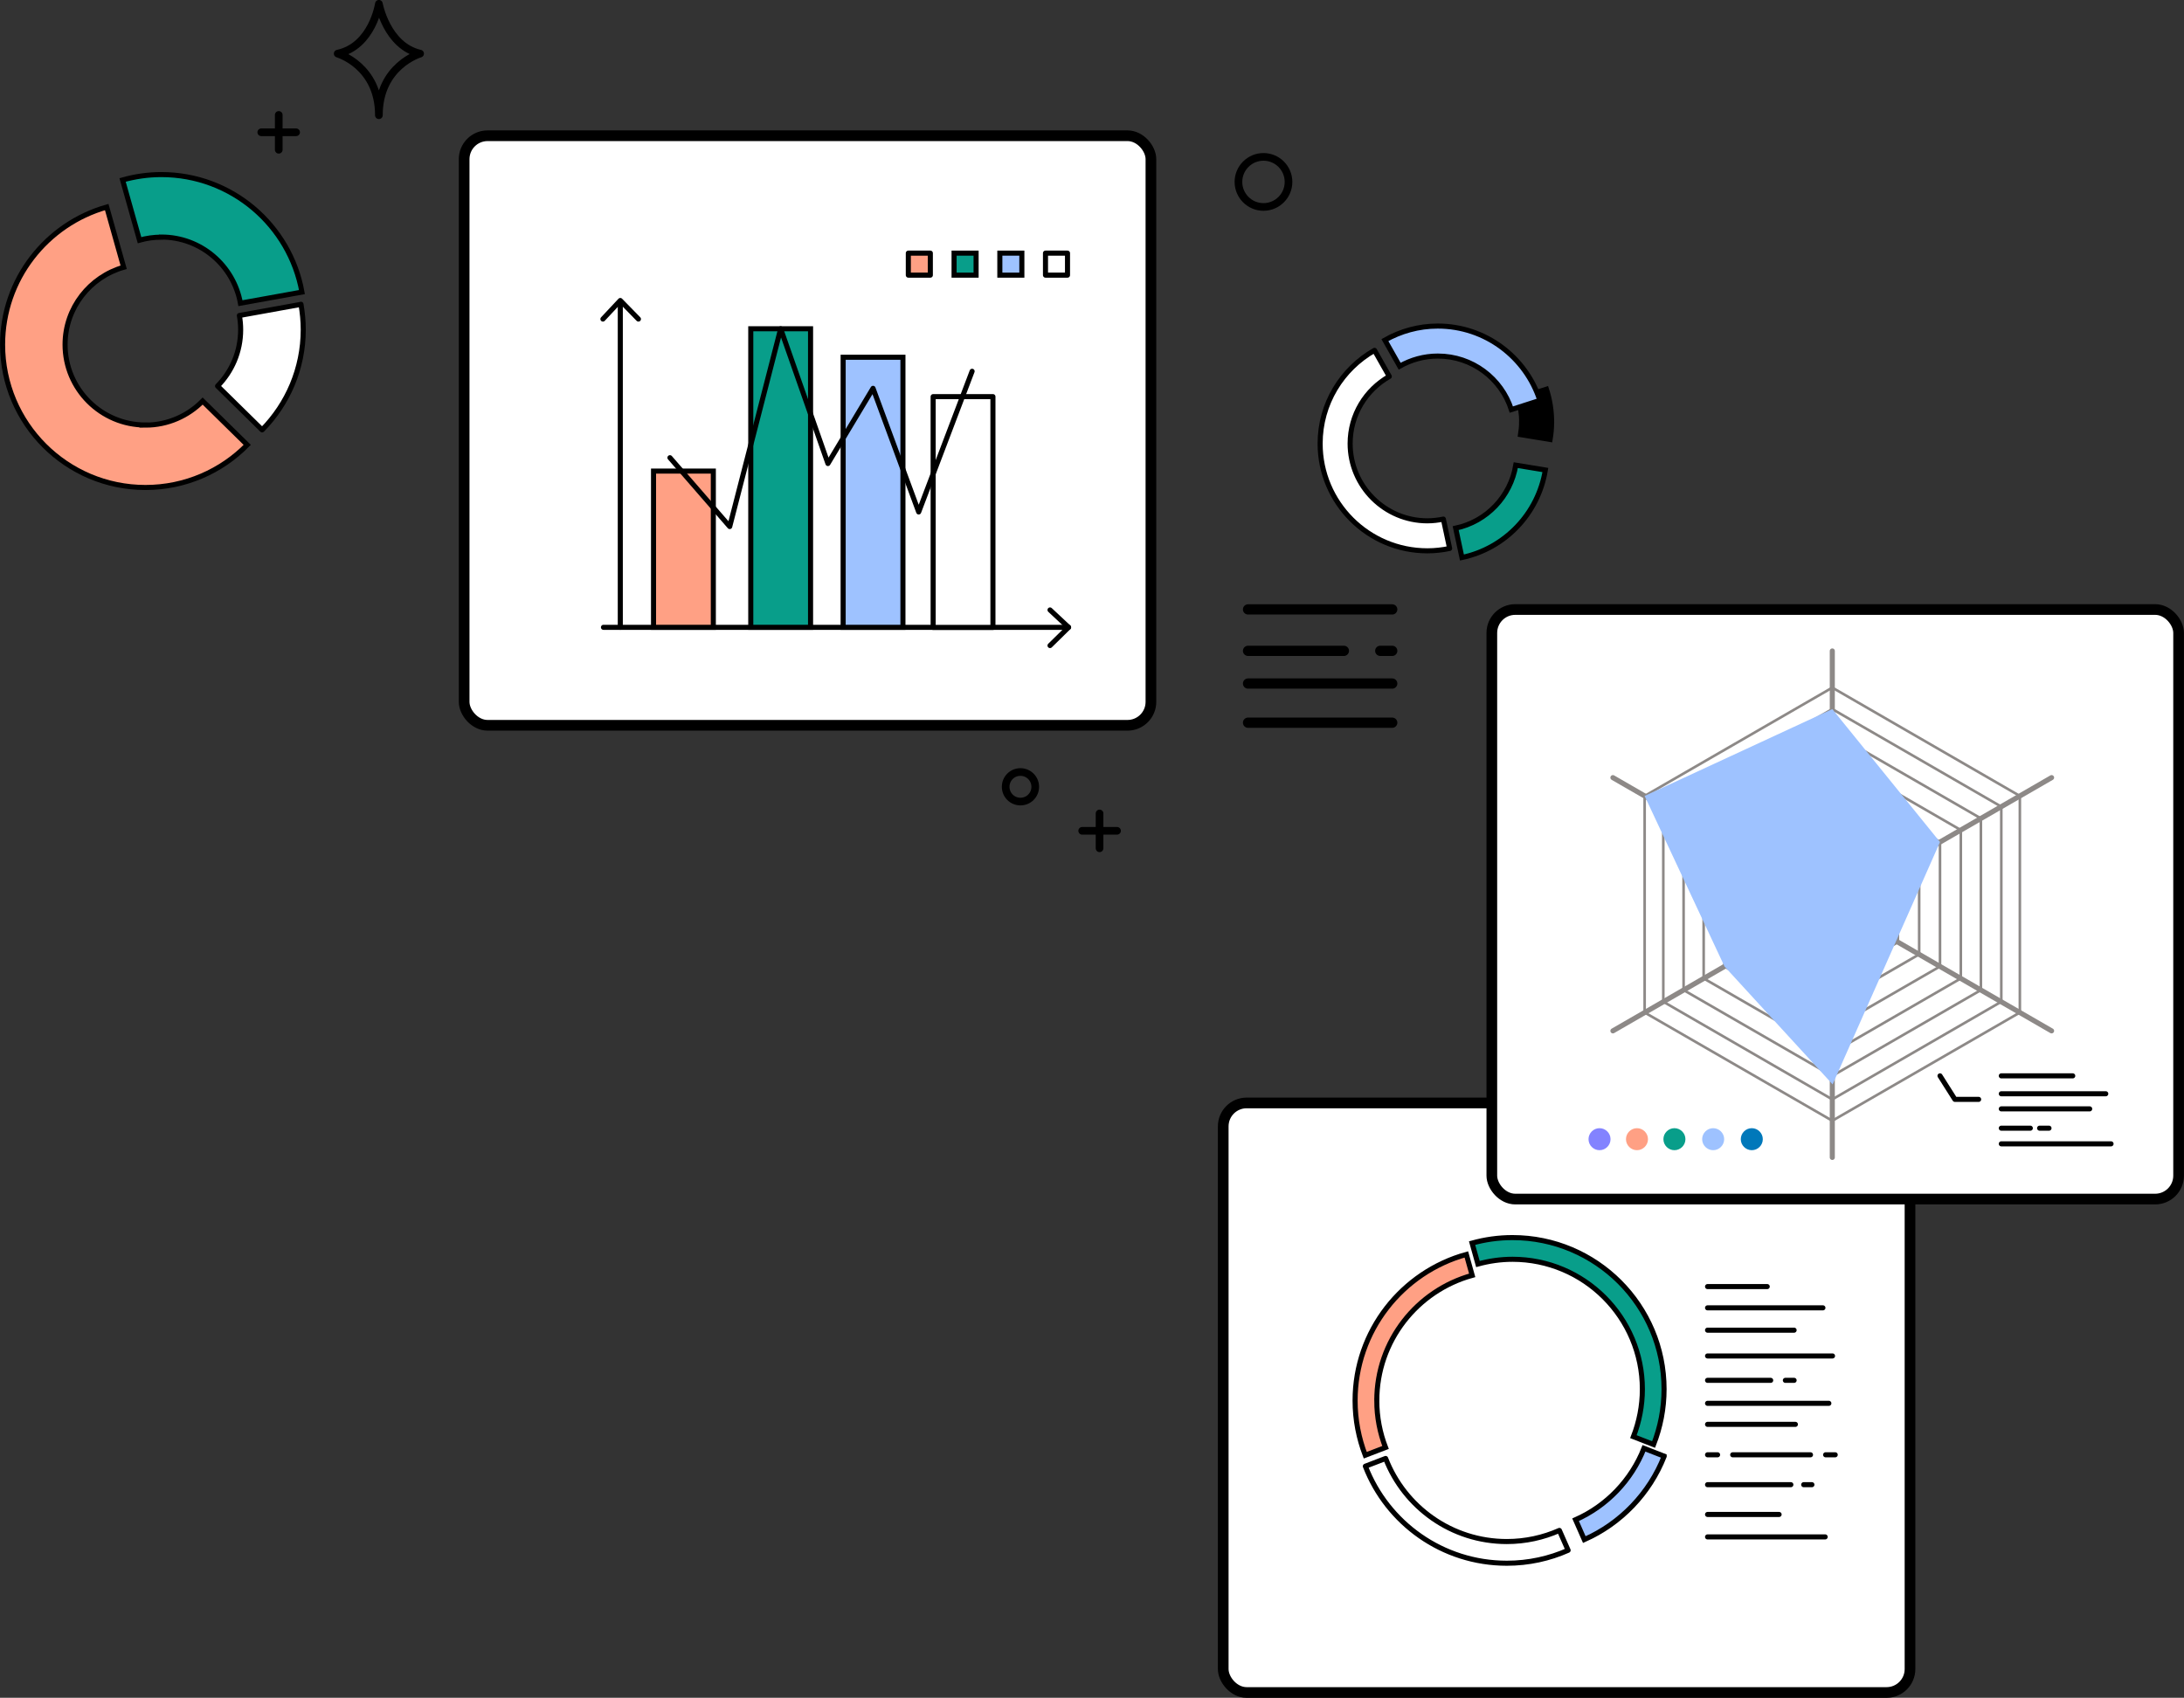 <?xml version="1.0" encoding="UTF-8"?>
<svg xmlns="http://www.w3.org/2000/svg" viewBox="0 0 202.38 157.35">
  <rect x="0" y="0" width="202.38" height="157.35" fill="#333333" stroke="none"/>
  <defs>
    <style>
      .cls-1 {
        mix-blend-mode: multiply;
      }

      .cls-1, .cls-2, .cls-3 {
        fill: #9ec2ff;
      }

      .cls-1, .cls-4, .cls-5, .cls-3, .cls-6, .cls-7, .cls-8 {
        stroke-width: 0px;
      }

      .cls-9 {
        stroke-width: .71px;
      }

      .cls-9, .cls-10, .cls-11, .cls-2, .cls-12, .cls-13, .cls-14, .cls-15, .cls-16, .cls-17, .cls-18 {
        stroke: #000;
      }

      .cls-9, .cls-11, .cls-13, .cls-19, .cls-14, .cls-15, .cls-16, .cls-17, .cls-20 {
        stroke-linecap: round;
        stroke-linejoin: round;
      }

      .cls-9, .cls-13, .cls-16, .cls-17, .cls-20 {
        fill: none;
      }

      .cls-10, .cls-11, .cls-2, .cls-12, .cls-19, .cls-14, .cls-15, .cls-17, .cls-18 {
        stroke-width: .47px;
      }

      .cls-10, .cls-2, .cls-12, .cls-18 {
        stroke-miterlimit: 10;
      }

      .cls-10, .cls-14, .cls-6 {
        fill: #ffa084;
      }

      .cls-11, .cls-12, .cls-5 {
        fill: #089e8a;
      }

      .cls-13 {
        stroke-width: .99px;
      }

      .cls-19, .cls-15, .cls-7 {
        fill: #fff;
      }

      .cls-19, .cls-20 {
        stroke: #8d8987;
      }

      .cls-16 {
        stroke-width: .95px;
      }

      .cls-20 {
        stroke-width: .24px;
      }

      .cls-21 {
        isolation: isolate;
      }

      .cls-4 {
        fill: #8383ff;
      }

      .cls-8 {
        fill: #0078ba;
      }
    </style>
  </defs>
  <g class="cls-21">
    <g id="Layer_2" data-name="Layer 2">
      <g id="Layer_1-2" data-name="Layer 1">
        <g>
          <g>
            <line class="cls-9" x1="101.89" y1="75.39" x2="101.89" y2="78.62"/>
            <line class="cls-9" x1="103.51" y1="77" x2="100.28" y2="77"/>
          </g>
          <g>
            <line class="cls-9" x1="25.83" y1="10.65" x2="25.83" y2="13.88"/>
            <line class="cls-9" x1="27.44" y1="12.26" x2="24.21" y2="12.26"/>
          </g>
          <path class="cls-9" d="m35.11.35s-.59,3.92-3.82,4.62c0,0,3.82,1.11,3.82,5.71,0-4.6,3.82-5.71,3.82-5.71-3.1-.71-3.82-4.62-3.82-4.62Z"/>
          <path class="cls-9" d="m94.56,71.55c.75,0,1.37.61,1.37,1.37s-.61,1.37-1.37,1.37-1.37-.61-1.37-1.37.61-1.37,1.37-1.37Z"/>
          <path class="cls-9" d="m117.08,14.54c1.28,0,2.32,1.04,2.32,2.32s-1.04,2.32-2.32,2.32-2.32-1.04-2.32-2.32,1.04-2.32,2.32-2.32Z"/>
          <g>
            <path class="cls-12" d="m143.2,43.56l-2.74-.45c-.48,2.91-2.7,5.23-5.57,5.84l.58,2.72c3.98-.84,7.07-4.06,7.73-8.11Z"/>
            <path class="cls-15" d="m132.27,48.27c-3.95,0-7.16-3.21-7.16-7.16,0-2.67,1.46-4.99,3.63-6.22l-1.37-2.42c-3.01,1.71-5.04,4.94-5.04,8.64,0,5.49,4.45,9.94,9.94,9.94.71,0,1.4-.08,2.06-.22l-.58-2.72c-.48.1-.98.16-1.49.16Z"/>
            <path class="cls-18" d="m141,39.12c0,.4-.04.78-.1,1.16l2.74.45c.09-.53.14-1.06.14-1.61,0-1.07-.17-2.09-.48-3.05l-2.64.85c.22.69.35,1.43.35,2.2Z"/>
            <path class="cls-2" d="m133.24,33c3.19,0,5.88,2.08,6.81,4.96l2.64-.85c-1.29-3.99-5.03-6.89-9.46-6.89-1.78,0-3.45.48-4.9,1.3l1.37,2.42c1.04-.59,2.25-.94,3.53-.94Z"/>
          </g>
          <g>
            <path class="cls-12" d="m14.95,21.97c3.66,0,6.7,2.64,7.33,6.13l5.7-1.03c-1.11-6.19-6.52-10.89-13.03-10.89-1.25,0-2.45.18-3.59.5l1.57,5.58c.64-.18,1.32-.28,2.02-.28Z"/>
            <path class="cls-15" d="m27.88,28.21l-5.7,1.03c.08.43.12.87.12,1.32,0,2.04-.82,3.88-2.14,5.22l4.13,4.06c2.35-2.39,3.81-5.67,3.81-9.29,0-.8-.08-1.59-.21-2.35Z"/>
            <path class="cls-10" d="m13.48,39.39c-4.11,0-7.45-3.34-7.45-7.45,0-3.41,2.3-6.28,5.43-7.17l-1.57-5.58C4.32,20.77.24,25.88.24,31.94c0,7.31,5.93,13.24,13.24,13.24,3.69,0,7.03-1.51,9.43-3.95l-4.13-4.06c-1.35,1.37-3.23,2.23-5.31,2.23Z"/>
          </g>
          <g>
            <rect class="cls-7" x="43.01" y="12.58" width="63.64" height="54.64" rx="2.17" ry="2.17"/>
            <rect class="cls-13" x="43.01" y="12.58" width="63.64" height="54.64" rx="2.17" ry="2.17"/>
          </g>
          <g>
            <g>
              <rect class="cls-7" x="113.35" y="102.22" width="63.64" height="54.64" rx="2.17" ry="2.17"/>
              <rect class="cls-13" x="113.35" y="102.22" width="63.64" height="54.64" rx="2.17" ry="2.17"/>
            </g>
            <g>
              <path class="cls-2" d="m154.21,134.96l-1.87-.73c-1.16,2.95-3.45,5.34-6.34,6.62l.81,1.84c3.37-1.49,6.05-4.28,7.4-7.72Z"/>
              <path class="cls-12" d="m140.15,116.71c6.65,0,12.04,5.39,12.04,12.04,0,1.55-.3,3.03-.83,4.4l1.87.73c.62-1.59.97-3.32.97-5.13,0-7.76-6.29-14.05-14.05-14.05-1.3,0-2.55.18-3.74.51l.54,1.94c1.02-.28,2.1-.44,3.21-.44Z"/>
              <path class="cls-15" d="m139.63,142.87c-5.12,0-9.49-3.2-11.23-7.7l-1.88.72c2.03,5.26,7.13,8.99,13.11,8.99,2.02,0,3.95-.43,5.68-1.2l-.81-1.84c-1.49.66-3.14,1.03-4.87,1.03Z"/>
              <path class="cls-10" d="m127.58,129.81c0-5.54,3.74-10.2,8.84-11.61l-.54-1.94c-5.94,1.64-10.31,7.08-10.31,13.55,0,1.79.34,3.49.94,5.06l1.88-.72c-.52-1.35-.81-2.81-.81-4.34Z"/>
              <g>
                <line class="cls-11" x1="158.23" y1="119.24" x2="163.76" y2="119.24"/>
                <line class="cls-11" x1="158.23" y1="121.21" x2="168.92" y2="121.21"/>
                <line class="cls-11" x1="158.23" y1="123.28" x2="166.25" y2="123.28"/>
                <line class="cls-11" x1="158.23" y1="125.67" x2="169.81" y2="125.67"/>
                <g>
                  <line class="cls-11" x1="158.23" y1="127.93" x2="164.08" y2="127.93"/>
                  <line class="cls-11" x1="165.44" y1="127.93" x2="166.25" y2="127.93"/>
                </g>
                <line class="cls-11" x1="158.23" y1="130.06" x2="169.47" y2="130.06"/>
                <line class="cls-11" x1="158.23" y1="132.01" x2="166.37" y2="132.01"/>
                <g>
                  <line class="cls-11" x1="158.23" y1="134.83" x2="159.16" y2="134.83"/>
                  <line class="cls-11" x1="160.56" y1="134.83" x2="167.77" y2="134.83"/>
                  <line class="cls-11" x1="169.17" y1="134.83" x2="170.06" y2="134.83"/>
                </g>
                <g>
                  <line class="cls-11" x1="158.23" y1="137.6" x2="165.95" y2="137.6"/>
                  <line class="cls-11" x1="167.14" y1="137.6" x2="167.9" y2="137.6"/>
                </g>
                <line class="cls-11" x1="158.23" y1="140.36" x2="164.86" y2="140.36"/>
                <line class="cls-11" x1="158.23" y1="142.44" x2="169.13" y2="142.44"/>
              </g>
            </g>
          </g>
          <g>
            <rect class="cls-14" x="84.17" y="23.46" width="2.04" height="2.04"/>
            <rect class="cls-12" x="88.41" y="23.46" width="2.04" height="2.04"/>
            <rect class="cls-2" x="92.65" y="23.46" width="2.04" height="2.04"/>
            <rect class="cls-15" x="96.88" y="23.46" width="2.04" height="2.04"/>
          </g>
          <g>
            <line class="cls-15" x1="57.48" y1="28.25" x2="57.48" y2="58.14"/>
            <polyline class="cls-17" points="55.87 29.57 57.48 27.85 59.16 29.57"/>
            <polyline class="cls-17" points="97.3 56.53 99.02 58.14 97.3 59.83"/>
            <line class="cls-17" x1="55.92" y1="58.14" x2="99.02" y2="58.14"/>
            <rect class="cls-10" x="60.56" y="43.66" width="5.54" height="14.48"/>
            <rect class="cls-12" x="69.57" y="30.47" width="5.54" height="27.67"/>
            <rect class="cls-2" x="78.13" y="33.11" width="5.54" height="25.03"/>
            <rect class="cls-15" x="86.47" y="36.76" width="5.54" height="21.39"/>
            <polyline class="cls-17" points="62.08 42.42 67.62 48.8 72.34 30.47 76.72 42.96 80.9 35.99 85.13 47.45 90.08 34.41"/>
          </g>
          <g>
            <g>
              <rect class="cls-7" x="138.24" y="56.49" width="63.64" height="54.64" rx="2.17" ry="2.17"/>
              <rect class="cls-13" x="138.24" y="56.49" width="63.64" height="54.64" rx="2.17" ry="2.17"/>
            </g>
            <g>
              <g>
                <line class="cls-19" x1="169.79" y1="60.33" x2="169.79" y2="107.27"/>
                <line class="cls-19" x1="149.46" y1="72.07" x2="190.11" y2="95.54"/>
                <line class="cls-19" x1="149.46" y1="95.54" x2="190.11" y2="72.07"/>
              </g>
              <polygon class="cls-20" points="187.17 93.84 169.79 103.87 152.4 93.84 152.4 73.77 169.79 63.73 187.17 73.77 187.17 93.84"/>
              <polygon class="cls-20" points="185.45 92.84 169.79 101.89 154.13 92.84 154.13 74.76 169.79 65.72 185.45 74.76 185.45 92.84"/>
              <polygon class="cls-20" points="183.56 91.76 169.79 99.71 156.01 91.76 156.01 75.85 169.79 67.9 183.56 75.85 183.56 91.76"/>
              <polygon class="cls-20" points="181.7 90.68 169.79 97.56 157.87 90.68 157.87 76.93 169.79 70.05 181.7 76.93 181.7 90.68"/>
              <polygon class="cls-20" points="179.77 89.57 169.79 95.33 159.8 89.57 159.8 78.04 169.79 72.28 179.77 78.04 179.77 89.57"/>
              <polygon class="cls-20" points="177.84 88.45 169.79 93.1 161.74 88.45 161.74 79.16 169.79 74.51 177.84 79.16 177.84 88.45"/>
              <polygon class="cls-20" points="175.87 87.32 169.79 90.83 163.7 87.32 163.7 80.29 169.79 76.77 175.87 80.29 175.87 87.32"/>
              <polygon class="cls-20" points="173.99 86.23 169.79 88.66 165.58 86.23 165.58 81.38 169.79 78.95 173.99 81.38 173.99 86.23"/>
              <polygon class="cls-20" points="172.56 85.4 169.79 87 167.01 85.4 167.01 82.2 169.79 80.6 172.56 82.2 172.56 85.4"/>
              <polygon class="cls-1" points="159.8 89.57 152.4 73.77 169.79 65.72 179.77 78.04 169.82 100.5 159.8 89.57"/>
              <g>
                <path class="cls-4" d="m148.22,106.6h0c-.56,0-1.02-.46-1.02-1.02h0c0-.56.46-1.02,1.02-1.02h0c.56,0,1.02.46,1.02,1.02h0c0,.56-.46,1.02-1.02,1.02Z"/>
                <path class="cls-6" d="m151.69,106.6h0c-.56,0-1.02-.46-1.02-1.02h0c0-.56.46-1.02,1.02-1.02h0c.56,0,1.02.46,1.02,1.02h0c0,.56-.46,1.02-1.02,1.02Z"/>
                <path class="cls-5" d="m155.16,106.6h0c-.56,0-1.02-.46-1.02-1.02h0c0-.56.46-1.02,1.02-1.02h0c.56,0,1.02.46,1.02,1.02h0c0,.56-.46,1.02-1.02,1.02Z"/>
                <path class="cls-3" d="m158.75,106.6h0c-.56,0-1.02-.46-1.02-1.02h0c0-.56.46-1.02,1.02-1.02h0c.56,0,1.02.46,1.02,1.02h0c0,.56-.46,1.02-1.02,1.02Z"/>
                <path class="cls-8" d="m162.33,106.6h0c-.56,0-1.02-.46-1.02-1.02h0c0-.56.46-1.02,1.02-1.02h0c.56,0,1.02.46,1.02,1.02h0c0,.56-.46,1.02-1.02,1.02Z"/>
              </g>
              <polyline class="cls-17" points="179.77 99.71 181.15 101.89 183.35 101.89"/>
              <line class="cls-17" x1="185.45" y1="99.71" x2="192.07" y2="99.71"/>
              <line class="cls-17" x1="185.45" y1="101.37" x2="195.13" y2="101.37"/>
              <line class="cls-17" x1="185.45" y1="102.77" x2="193.64" y2="102.77"/>
              <line class="cls-17" x1="185.45" y1="104.56" x2="188.14" y2="104.56"/>
              <line class="cls-17" x1="189" y1="104.56" x2="189.87" y2="104.56"/>
              <line class="cls-17" x1="185.45" y1="106.01" x2="195.62" y2="106.01"/>
            </g>
          </g>
          <g>
            <line class="cls-16" x1="115.65" y1="56.48" x2="129.01" y2="56.48"/>
            <line class="cls-16" x1="115.65" y1="60.32" x2="124.53" y2="60.32"/>
            <line class="cls-16" x1="127.9" y1="60.32" x2="129.01" y2="60.32"/>
            <line class="cls-16" x1="115.65" y1="63.35" x2="129.01" y2="63.35"/>
            <line class="cls-16" x1="115.65" y1="66.98" x2="129.01" y2="66.98"/>
          </g>
        </g>
      </g>
    </g>
  </g>
</svg>